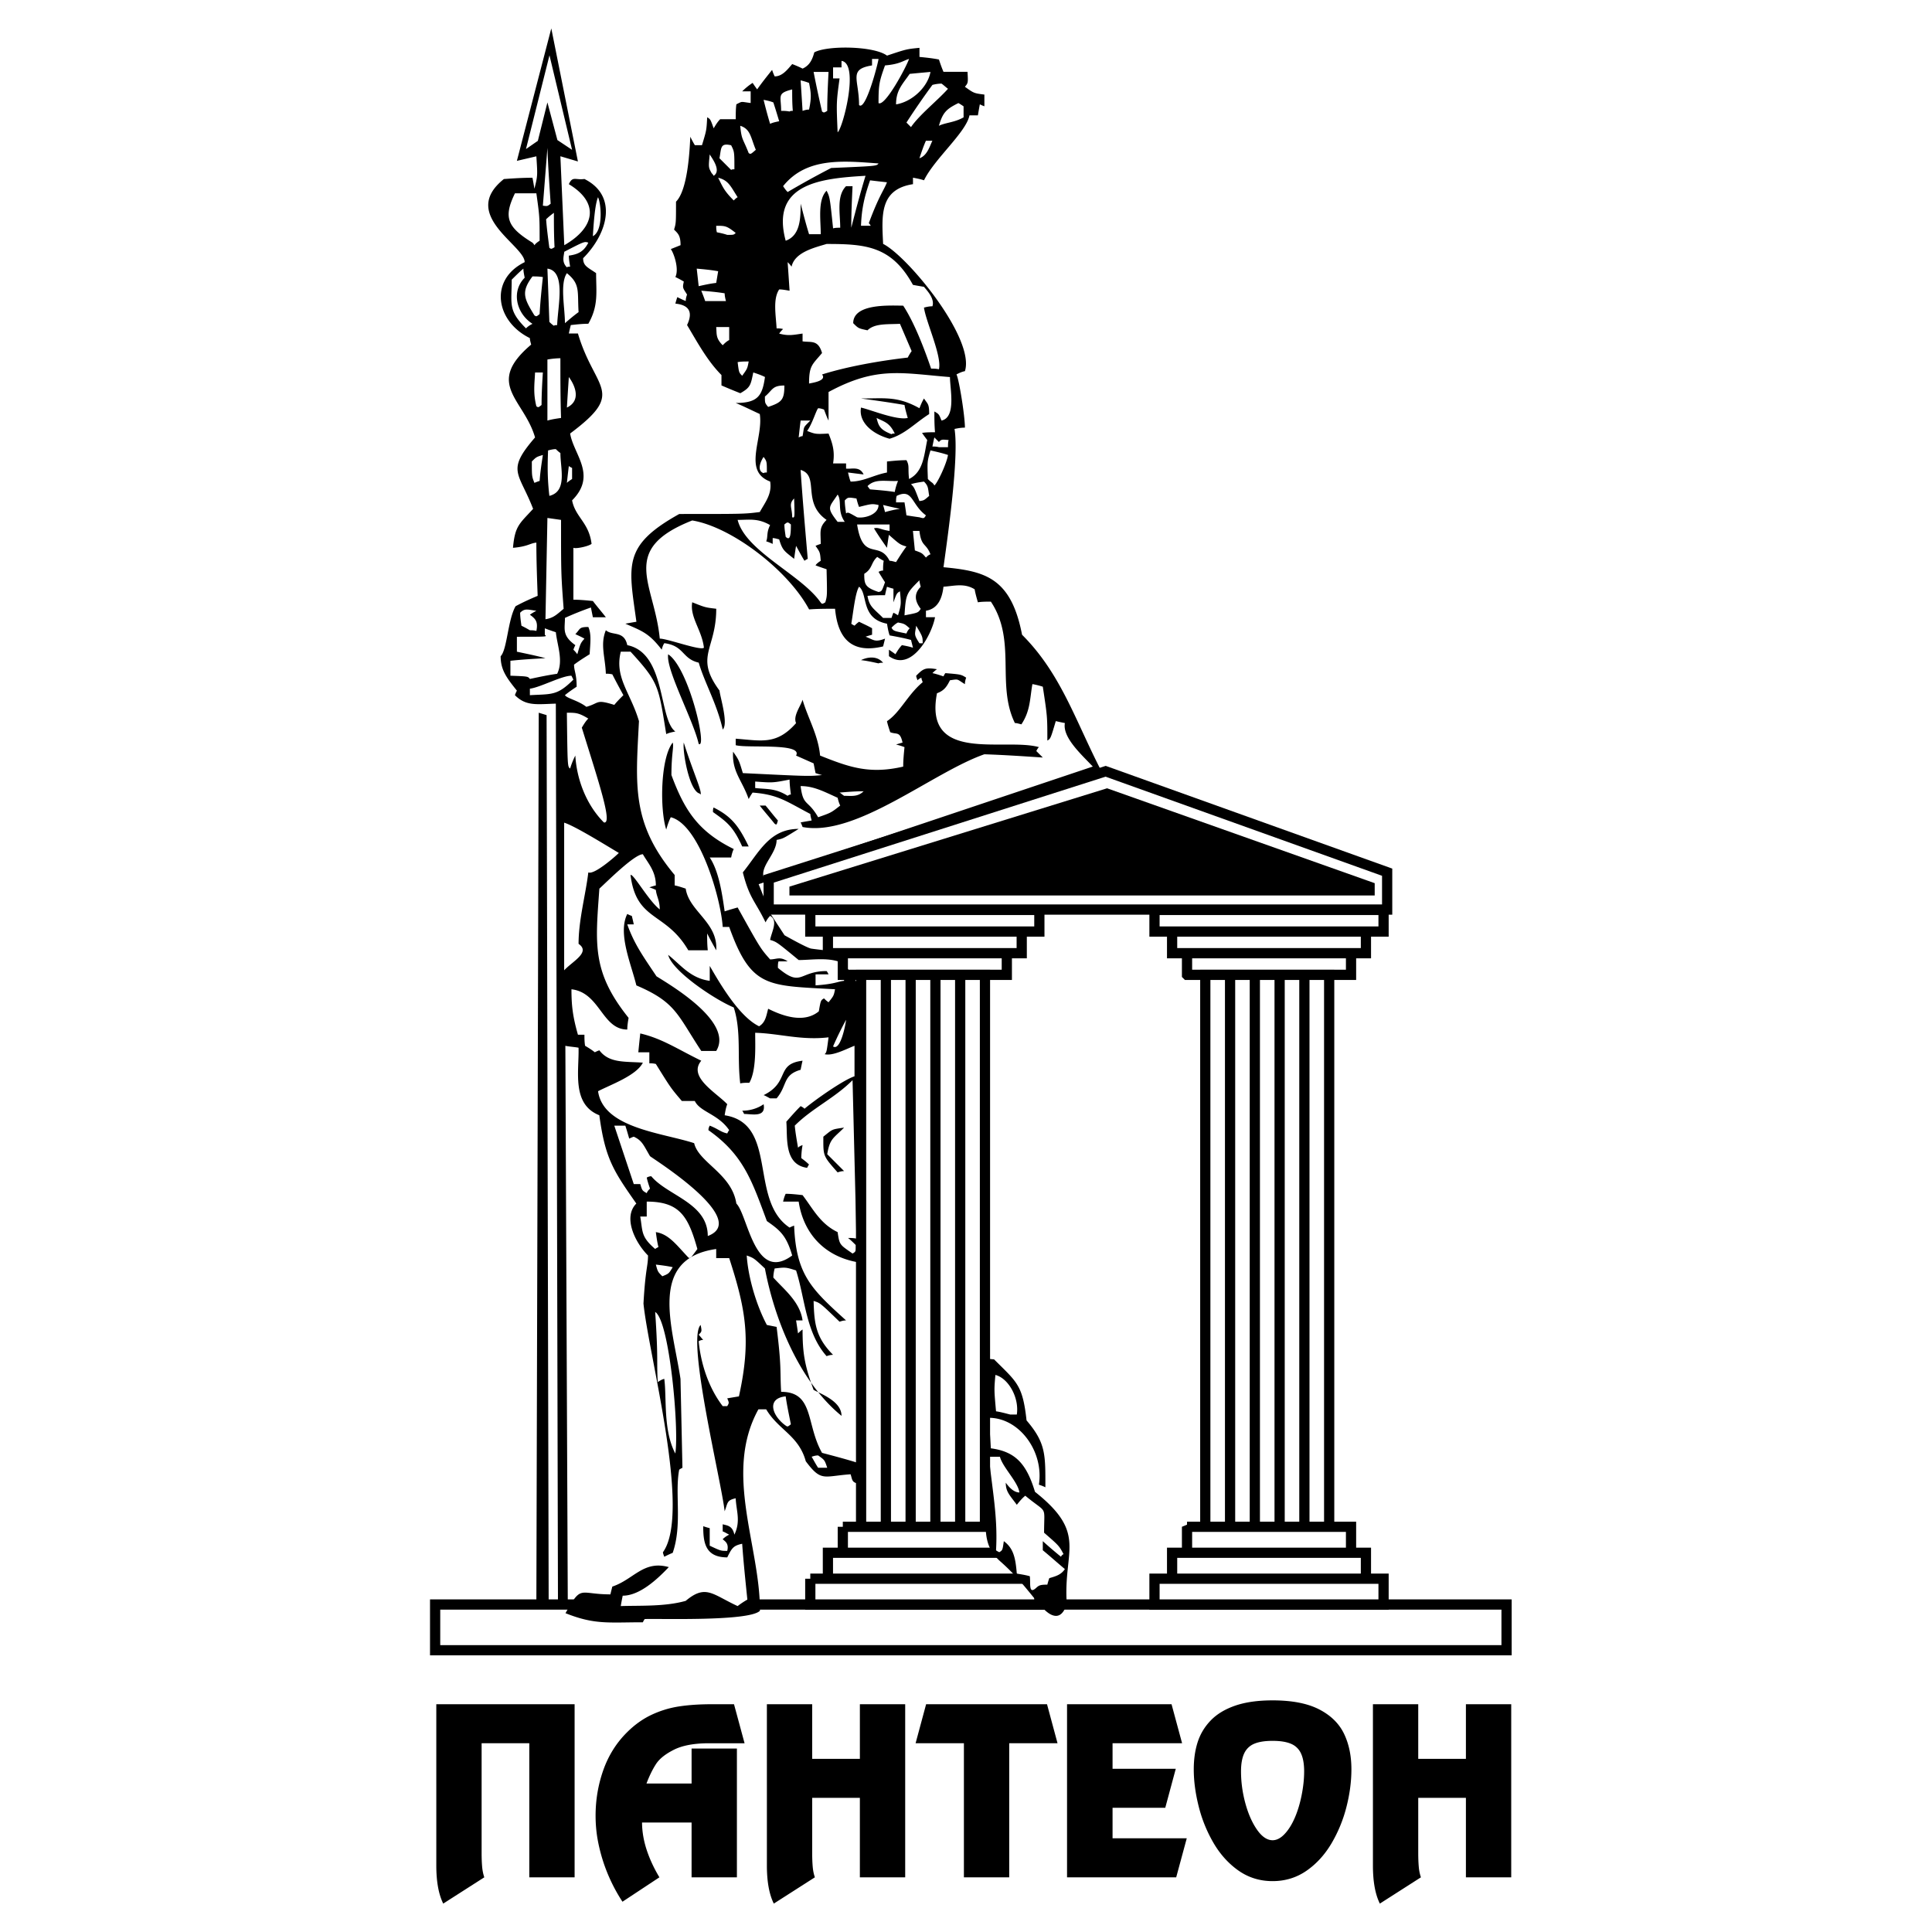 <svg xmlns="http://www.w3.org/2000/svg" width="2500" height="2500" viewBox="0 0 192.756 192.756"><g fill-rule="evenodd" clip-rule="evenodd"><path fill="#fff" d="M0 0h192.756v192.756H0V0z"/><path d="M43.413 160.082H150.31v4.561H43.413v-4.561zm33.278-69.337v-3.061l33.618-10.734 28.088 10.069v3.727H76.691v-.001zm4.152 66.763h22.854v2.591H80.843v-2.591zm0-64.566h22.854v-2.158H80.843v2.158zm1.758 64.566h19.336v-2.59H82.601v2.59zm0-64.566h19.336v2.159H82.601v-2.159zm1.487 59.385h16.363v2.591H84.088v-2.591zm0-55.067h16.363v-2.158H84.088v2.158zm1.823 55.069h2.472V97.252h-2.472v55.077zm4.943 0h-2.471V97.252h2.471v55.077zm0 0h2.472V97.252h-2.472v55.077zm4.944 0h-2.472V97.252h2.472v55.077zm0 0h2.472V97.252h-2.472v55.077zm19.386 5.179h22.854v2.591h-22.854v-2.591zm0-64.566h22.854v-2.158h-22.854v2.158zm1.757 64.566h19.338v-2.59h-19.338v2.59zm0-64.566h19.338v2.159h-19.338v-2.159zm1.489 59.385h16.363v2.591H118.43v-2.591zm0-55.067h16.363v-2.158H118.43v2.158zm1.822 55.069h2.473V97.252h-2.473v55.077zm4.943 0h-2.471V97.252h2.471v55.077zm0 0h2.473V97.252h-2.473v55.077zm4.944 0h-2.471V97.252h2.471v55.077zm0 0h2.473V97.252h-2.473v55.077z" fill="#fff" stroke="#000" stroke-width="1.02" stroke-miterlimit="2.613"/><path d="M78.762 89.341v-.883l31.693-9.81 26.699 9.467v1.226H78.762z"/><path fill="#fff" d="M99.912 155.683l-.928-1.314-.164-2.04v-1.462l3.061.383 2.514 5.636 1.367 3.448-1.696-.603-.929-.821-.819-1.148-2.406-2.079zM61.711 158.551l13.486-1.1-.467 3.08-8.377.247-4.834.221.192-2.448z"/><path d="M89.399 10.414c0-1.425.648-2.008 1.36-3.044.648-.064 1.36-.129 2.073-.194-.258 1.489-1.813 2.978-3.433 3.238zm-1.748-.13c0-1.813.064-2.138.647-3.757 1.49-.129 1.749-.453 2.397-.647-.259.776-2.397 4.793-3.044 4.404zm-1.943.194c0-2.591-1.101-3.562 1.295-3.951V5.88h.648c-.065.517-1.296 5.246-1.943 4.598zm-5.636.584a604.668 604.668 0 0 0-.194-3.045c.259.065.519.13.842.259.194.972.259 1.425 0 2.656-.26 0-.454.065-.648.13zm1.943.064a108.28 108.28 0 0 1-.842-3.951h1.49c-.065 1.296-.129 2.591-.129 3.887-.325.194-.325.194-.519.064zm-3.239 0c-.324-.064-.583-.064-.842-.064 0-1.49-.453-1.749 1.102-2.138 0 .712 0 1.425.064 2.138-.129 0-.259 0-.324.064zm-1.943 1.23a44.844 44.844 0 0 1-.648-2.396c.324.065.648.13.971.259.195.583.389 1.231.583 1.878-.323.066-.647.131-.906.259zm16.842.195c.389-1.36.777-1.684 1.943-2.267.129.064.324.194.518.324v1.101c-.907.519-1.813.519-2.461.842zm-2.786.13l-.453-.453a76.807 76.807 0 0 1 2.591-3.757 3.81 3.81 0 0 1 .907-.13c.194.13.389.324.647.519-1.036 1.165-2.849 2.59-3.692 3.821zm-7.319.518c-.129-2.98-.129-2.98.194-5.376h-.648V6.722h.842v-.648c1.814.259.13 6.737-.388 7.125zm-8.874 2.073c-.583-1.49-.713-1.296-.842-2.721 1.037.324 1.037 1.166 1.555 2.396-.519.454-.519.454-.713.325zm-19.084-1.298l-.997-3.755-.954 3.833-1.184.819 2.344-9.353 2.254 9.43-1.463-.974zm36.12 1.816c.194-.583.388-1.166.647-1.749h.647c-.258.518-.517 1.49-1.294 1.749zm-18.785 1.166l-1.166-1.166c.194-1.036.064-1.555 1.166-1.296.324.648.324.648.324 2.397-.13 0-.26 0-.324.065zm-1.944.324c-.324-.583-.324-.583-.194-1.878.129.259 1.231 1.619.389 2.138-.065-.131-.13-.195-.195-.26zm7.58 1.878c-.195-.194-.324-.389-.454-.583 2.332-2.915 6.024-2.526 9.522-2.267-.194.259-.194.259-4.729.454a92.23 92.23 0 0 0-4.339 2.396zM73.206 20c-.972-.971-1.101-1.36-1.554-2.267 1.036.259 1.231.842 1.943 1.943-.13.065-.26.195-.389.324zm-19.044.519l.454-5.765c.065 1.813.194 3.692.324 5.57-.325.259-.325.259-.778.195zm31.74 2.007c.064-1.813.389-3.044.907-4.534.518.065 1.101.13 1.684.194-.324.842-.777 1.296-1.813 4.081.064.065.129.129.194.259h-.972zm-13.344.908c-.389-.13-.713-.194-1.036-.259-.065-.259-.065-.453-.065-.648.907 0 1.037 0 1.944.713-.195.194-.195.194-.843.194zm-13.408.129c.064-1.037.194-3.174.518-3.886.324.712.518 3.368-.518 3.886zm19.238.454c-1.554-5.765 3.627-6.219 7.967-6.478-.518 1.684-.972 3.433-1.425 5.182 0-1.425.064-2.786.129-4.146h-.647c-.972.972-.583 2.721-.583 4.146-.259 0-.518 0-.712.064-.324-3.109-.324-3.109-.647-3.757-.907.907-.583 2.915-.583 4.34h-1.166c-.324-1.036-.583-2.073-.842-3.044-.002 1.361-.002 3.174-1.491 3.693zm-25.263.194c-2.526-1.555-2.915-2.526-1.749-4.923h2.138c.324 2.332.324 2.332.324 4.729-.194.129-.389.259-.518.453a.877.877 0 0 0-.195-.259zm1.685.518c-.129-.971-.259-1.943-.324-2.85.259-.259.518-.454.777-.647 0 1.101 0 2.267.065 3.433-.325.193-.325.193-.518.064zm1.749 1.943c-.518-.518-.324-1.037-.259-1.555 2.008-1.037 2.008-1.037 2.396-.907-.453.907-1.036 1.166-1.943 1.295 0 .324.065.712.129 1.101-.129.001-.259.001-.323.066zm13.149 1.879l-.195-1.749c.713.064 1.425.129 2.138.259l-.195 1.166c-.582.065-1.165.194-1.748.324zm.648 1.49c-.13-.389-.259-.712-.389-1.037.777.065 1.555.13 2.333.26 0 .259.064.518.129.777h-2.073zM53.32 31.466c-1.037-1.685-1.36-2.332-.195-3.887.324 0 .648 0 1.037.065-.129 1.23-.259 2.461-.324 3.692-.324.259-.324.259-.518.13zm3.044.777c0-1.555-.518-3.951.195-4.988 1.36 1.101 1.036 1.813 1.166 3.886-.454.325-.907.713-1.361 1.102zm-1.101.259a2.755 2.755 0 0 1-.453-.389c-.065-1.813-.129-3.562-.194-5.312 1.878.259 1.037 3.692.972 5.635-.13.001-.26.001-.325.066zm-2.785.259c-1.814-1.813-1.425-2.396-1.425-4.857.389-.389.777-.777 1.166-1.102 0 .259.065.583.13.907-1.36 1.36-.842 3.563.777 4.599-.26.129-.454.259-.648.453zm19.626 1.684c-.712-.712-.583-1.101-.648-1.814h1.296v1.296c-.259.13-.453.324-.648.518zm1.944 3.045c-.324-.324-.324-.324-.454-1.36.324-.064.713-.064 1.102-.064-.13.711-.13.711-.648 1.424zm6.672.777c0-1.814.324-1.878 1.295-3.044-.389-1.36-1.101-1.036-1.943-1.166v-.777c-.907.129-1.425.259-2.332 0 .129-.194.259-.324.388-.453-.259-.065-.453-.065-.647-.065-.065-1.295-.389-2.915.259-3.886.324 0 .647.065 1.036.129-.064-.971-.129-1.943-.194-2.85.129.129.259.259.389.453.323-1.425 2.202-1.879 3.498-2.267 3.886 0 6.478.194 8.615 4.081.324.064.712.129 1.101.194.259.324 1.101 1.166.842 1.943-.323 0-.583.065-.842.13.194 1.425 1.813 4.858 1.49 6.153-.259-.064-.518-.064-.777-.064-.712-2.073-1.684-4.6-2.785-6.283-1.231 0-4.988-.259-4.988 1.749.518.518.518.518 1.425.712.713-.712 2.008-.583 3.239-.648l1.166 2.721a5.75 5.75 0 0 0-.389.647c-2.85.324-6.089.907-8.55 1.684.518.648-1.037.842-1.296.907zm-24.161 2.397c.064-1.037.129-2.073.194-3.045.582.777 1.295 2.332-.194 3.045zm-3.045-.13c-.324-1.296-.194-2.138-.13-3.368h.777c-.064 1.036-.129 2.138-.129 3.239-.324.259-.324.259-.518.129zm23.125.065c-.324-.389-.324-.389-.324-1.036.777-.647.712-1.101 1.943-1.101 0 1.425-.259 1.684-1.619 2.137zm-22.024 1.36V35.87a8.054 8.054 0 0 1 1.295-.129c0 1.943 0 3.951.065 5.959-.453.065-.906.13-1.36.259zm34.331 1.36c-1.166-.453-1.295-.842-1.49-1.619.777.389 1.295.453 1.813 1.555-.128 0-.258 0-.323.064zm-9.262.325c.064-.583.129-1.166.194-1.685h.972c-.777.777-.583.519-.777 1.555-.13 0-.26.065-.389.13zm9.068.129c-1.684-.454-3.109-1.62-2.85-3.109.907.194 3.562 1.295 4.664 1.036-.129-.453-.259-.907-.324-1.295-1.49-.259-2.915-.454-4.34-.648 2.332 0 3.627-.259 5.83.972.129-.324.259-.648.453-.972.389.583.519.519.519 1.555-1.426.906-2.398 2.007-3.952 2.461zm4.923.842c-.259-.065-.453-.065-.648-.065.065-.324.13-.648.195-.907l.453.453c.259-.259.259-.259.972-.194-.065.194-.065.454-.065.713h-.907zm-17.489 2.591c-.777-.259-.194-1.36 0-1.619.324.453.324.453.324 1.554-.13 0-.26 0-.324.065zm8.68.842c-.13-.323-.194-.647-.259-.907l1.555.195c-.389-.842-1.167-.519-1.749-.583v-.518h-1.296c.195-1.23-.064-2.008-.453-2.979-1.295.064-1.295.064-2.138-.259.518-.712.907-2.073 1.101-2.267.194 0 .389.065.583.129.13.324.259.712.454 1.101v-2.85c4.793-2.591 7.255-1.879 12.113-1.49 0 1.166.648 4.017-.842 4.34-.259-.647-.259-.647-.712-.907 0 .648 0 1.36.064 2.073-.453 0-.907 0-1.295.065.129.194.324.454.518.712-.324 1.555-.389 3.174-1.813 3.887-.13-1.102.064-1.295-.259-1.878-.647 0-1.295.065-1.943.129v1.101c-1.362.258-2.334.906-3.629.906zm-28.307.13a113.5 113.5 0 0 1 .194-1.684c.065.065.194.129.324.194v1.102c-.195.128-.389.258-.518.388zm-3.239 0c-.259-.647-.259-.647-.259-2.138.454-.453.454-.453 1.101-.647-.129.842-.259 1.684-.324 2.591a4.273 4.273 0 0 0-.518.194zm39.707 0a2.848 2.848 0 0 1-.453-.389c-.065-1.749-.065-1.749.259-2.85.583.129 1.166.259 1.749.454-.129.842-1.036 2.785-1.36 3.044a.877.877 0 0 0-.195-.259zm-6.218.647c-.129-.129-.194-.259-.259-.324.777-.777 1.749-.454 3.045-.518a5.46 5.46 0 0 0-.324 1.102c-.843-.13-1.685-.195-2.462-.26zm-31.999.648c-.194-1.684-.194-2.915-.129-4.534.259-.065.518-.13.777-.13.129.13.259.259.453.389 0 1.554.712 3.822-1.101 4.275zm36.922.518c-.519-1.36-.519-1.36-.843-1.684.389-.129.843-.194 1.296-.259.453.454.389.648.519 1.425-.519.454-.519.454-.972.518zm-3.434 1.101a10.018 10.018 0 0 0-.194-.712c.519.13 1.102.259 1.685.389-.519.064-1.037.194-1.491.323zm3.434.518a53.871 53.871 0 0 1-1.296-.194c-.064-.454-.13-.907-.194-1.295H89.4c0-.259 0-.454.065-.648 1.62-.777 1.425.842 2.915 1.943-.195.324-.195.324-.648.194zm-6.219 0c-.907-.518-.907-.518-1.101-.388-.065-.454-.129-.907-.129-1.295.324-.324.324-.324 1.166-.194.065.259.129.518.259.842 1.295-.324 1.295-.324 1.943-.194 0 .971-1.425 1.359-2.138 1.229zm-6.477 0c0-.971-.389-1.295.194-1.878.064 1.944.064 1.944-.194 1.878zm4.534.454c-1.166-1.49-.842-1.425 0-2.721.454.647-.064 1.619.713 2.721h-.713zm-5.182 1.49c-.064-.453-.129-.842-.129-1.23.324-.259.324-.259.647 0 0 1.036-.065 1.684-.518 1.23zm13.991 2.073c-.389-.454-.389-.454-1.102-.712l-.194-1.944h.648c.194 1.62.647 1.166 1.101 2.332-.194.065-.323.195-.453.324zm-3.627.324c-1.037-2.073-2.656.129-3.239-3.627h3.239v.647c-.907-.129-1.101-.389-1.555-.259.389.648.842 1.296 1.295 1.943.065-.454.13-.907.194-1.295 1.102.971 1.102.971 1.749 1.166-.389.518-.712 1.036-1.037 1.554-.257-.064-.452-.129-.646-.129zm-1.101 3.109c-1.36-.453-1.425-.777-1.425-1.813.842-.518.648-1.101 1.295-1.684.194.129.389.259.648.389-.065.324-.065.648-.065.972-.194 0-.324.065-.453.129.194.324.389.648.647 1.037-.323.905-.323.905-.647.97zm-5.83.971c-1.943-2.72-7.449-5.052-8.227-8.161 1.166 0 2.008-.194 3.239.518-.389.777-.194 1.166-.389 1.62.194.064.389.129.647.259v-.583c.194 0 .389.065.648.129.324 1.102.518 1.167 1.49 1.943.064-.454.129-.907.194-1.295.259.454.519.972.842 1.49.065-.064.194-.129.324-.194-.259-2.979-.519-5.959-.713-8.875 1.943.583.065 3.239 2.591 4.988-.777.777-.583 1.166-.583 2.396a4.273 4.273 0 0 0-.518.194c.453.647.453.647.518 1.49-.194.129-.389.259-.518.454.324.129.712.259 1.101.389.065 2.656.065 2.656-.129 3.304-.323.194-.323.194-.517-.066zm8.421 1.361c.13-2.138.194-2.202 1.49-3.498 0 .194.064.389.129.648-.648.647-.648 1.36 0 2.202-.259.389-.259.389-1.619.648zm-2.138.259c-.971-.972-1.36-1.101-1.555-2.202.583-.065 1.166-.065 1.749-.065.065-.324.13-.583.194-.842.194.064.389.129.648.194v1.36c.324-.907.324-.907.648-1.102.129 1.295.129 1.295-.194 2.396a3.837 3.837 0 0 0-.454-.259c-.065.129-.129.324-.194.518-.323.002-.583.002-.842.002zm-33.683.129l.194-10.104 1.36.194c0 5.376 0 5.376.259 8.874-.647.518-.971.907-1.813 1.036zm-1.555 1.102a11.473 11.473 0 0 0-.842-.453c-.064-.454-.129-.907-.129-1.296.454-.454.713-.324 1.62-.194a5.68 5.68 0 0 0-.648.389c.518.389.842.647.648 1.62-.26-.066-.454-.066-.649-.066zm37.57.324c-1.295-.259-1.295-.259-1.49-.583.194-.194.389-.389.648-.518.647.129.647.129 1.166.583-.13.129-.26.323-.324.518zm1.296.971c-.583-.907-.454-.842-.324-1.749.648 1.101.648 1.101.648 1.749h-.324zm-4.081 2.008c-.583-.129-1.166-.259-1.749-.324.518-.259 1.555-.519 2.202.259-.194.001-.324.001-.453.065zM52.866 67.74c-.194-.259-.194-.259-1.943-.324v-1.49c1.167-.129 2.332-.194 3.498-.259-.972-.259-1.943-.453-2.85-.647v-1.49c3.044 0 3.044 0 2.785-.194v-.647c.324.129.713.259 1.102.389.129 1.295.777 2.85.129 4.146-.907.128-1.814.321-2.721.516zm0 1.619v-.648c1.037-.129 3.174-1.295 4.146-1.295l.194.389c-1.619 1.619-2.137 1.425-4.34 1.554zm16.842 4.859c-.518-2.333-3.304-7.449-3.044-8.939 2.072 1.36 3.951 9.522 3.044 8.939zm0 4.923c-.972-.454-1.62-4.146-1.49-5.053.972 3.044 1.813 4.793 1.684 5.182-.065-.065-.129-.129-.194-.129zm14.509.258c-.194-.129-.323-.259-.453-.324.777-.065 1.555-.13 2.397-.13-.583.584-1.231.454-1.944.454zm-5.634 0c-1.231-.777-2.073-.647-3.239-.777v-.648c1.749.13 1.749.13 3.433-.194 0 .453.065.972.129 1.49a.488.488 0 0 0-.323.129zm3.043 2.138c-1.036-1.813-1.49-1.036-1.749-3.109 1.296 0 2.268.518 3.692 1.166.065.259.13.518.259.777-.906.712-.906.712-2.202 1.166zm-4.339.648c-.518-.647-1.036-1.23-1.49-1.813h.583c.389.453.777.972 1.231 1.49-.13.452-.13.452-.324.323zm-17.037-.13c-1.813-1.813-2.72-4.405-2.85-6.672a7.724 7.724 0 0 0-.519 1.295c-.259-.194-.259-.194-.324-5.57.907 0 1.166 0 2.137.583-.259.259-.453.583-.647.907 1.685 5.441 3.111 9.652 2.203 9.457zm19.822.454a3.097 3.097 0 0 0-.194-.454c.324-.065.713-.129 1.101-.194-.064-.259-.129-.454-.129-.648-2.461-1.295-3.238-1.943-5.765-2.137-.13.194-.259.388-.389.648-.648-1.879-1.685-2.721-1.555-4.729.583.842.583.842.972 2.138 6.607.324 6.607.324 7.902.194a8.11 8.11 0 0 1-.647-.194l-.194-.972-1.749-.777c.712-1.295-4.858-.712-6.024-1.036V73.7c2.591.194 4.081.648 6.024-1.555-.324-.712.453-1.684.647-2.332.519 1.814 1.555 3.498 1.749 5.571 2.915 1.166 4.923 1.878 8.292 1.101 0-.647.065-1.295.129-1.943a6.129 6.129 0 0 0-.842-.259c.195-.064.389-.129.648-.194-.259-1.166-.583-.777-1.23-1.037-.13-.389-.259-.777-.324-1.101 1.296-.842 2.073-2.656 3.563-3.887-.065-.194-.13-.324-.13-.453a1.344 1.344 0 0 0-.389.259c-.064-.195-.129-.324-.129-.454.712-.713.907-.842 2.073-.647-.194.129-.324.259-.454.389.324.064.713.194 1.102.323.065-.129.129-.259.194-.323 1.555.129 1.555.129 2.073.453a1.912 1.912 0 0 0-.129.648c-.842-.519-.583-.519-1.49-.389-.324.648-.583 1.036-1.295 1.295-1.36 7.061 6.736 4.405 10.17 5.376-.129.13-.195.26-.26.389l.648.648c-1.943-.129-3.887-.259-5.83-.324-5.184 1.813-12.828 8.291-18.139 7.255zm-6.024 1.943c-.907-2.008-1.555-2.462-2.915-3.434 0-.194 0-.324.065-.453 1.813.907 2.526 1.878 3.498 3.887h-.648zM56.287 96.807v-14.73c1.037.324 3.834 2.051 5.454 3.022-.389.389-2.462 2.202-3.045 1.943-.259 2.202-.972 4.729-.972 7.125 1.231.844-.595 1.733-1.437 2.64zm26.829 7.595c.389-.906.842-1.813 1.296-2.655 0 .194-.518 3.174-1.296 2.655zm-13.149.454c-2.396-3.628-2.526-4.858-6.477-6.542-.519-2.139-1.879-5.183-.907-7.126.13.065.259.13.453.194.065.259.13.519.195.842h-.648c.712 2.009 1.62 3.239 2.915 5.183 1.555.972 7.708 4.599 5.959 7.449h-1.49zm6.866 4.729c-.259-.13-.454-.259-.648-.324 2.656-1.296 1.166-3.109 3.886-3.433-.064.259-.129.583-.194.906-1.813.519-1.295 1.555-2.396 2.851h-.648zm-2.591 1.555c-.065-.13-.129-.26-.194-.324.712 0 1.49-.194 2.138-.647.259 1.359-1.166.971-1.944.971zm9.328 5.829c-1.49-1.684-1.425-1.619-1.425-3.562.971-.777.777-.712 2.072-.906-1.101 1.101-1.425 1.101-1.684 2.655l1.684 1.685c-.259-.001-.453.063-.647.128zm-12.955 6.348c0-3.304-4.016-4.017-5.635-5.96-.195 0-.324.065-.454.13.064.324.194.713.324 1.102-.129.13-.259.259-.324.453-.453-.259-.453-.259-.647-.907h-.648l-1.943-5.829h1.101c.13.389.259.842.389 1.295.129-.064.259-.129.454-.194.842.389.972.843 1.619 1.943.193.194 10.104 6.347 5.764 7.967zm-1.944 2.138c-1.166-1.231-1.943-2.332-3.238-2.526.064.453.129.972.259 1.489-.13.065-.259.13-.324.195-1.425-1.231-1.231-1.685-1.49-3.239h.647v-1.49c3.304 0 4.146 1.49 5.053 4.729-.712.971-.712.971-.907.842zm-2.59 1.878c-.454-.453-.454-.453-.647-1.165.518.064 1.101.129 1.684.259-.39.647-.39.647-1.037.906zm34.72 13.798c-.52-.13-.973-.26-1.426-.324-.193-2.138-.193-2.138-.064-3.627 1.295.323 2.396 2.267 2.137 3.951h-.647zm-22.413 1.1c-1.36-.972-1.943-2.72 0-2.915.129.907.324 1.814.518 2.786-.323.259-.323.259-.518.129zm-11.012 2.786c-1.231-2.332-.842-5.57-1.101-7.448-.259.064-.454.193-.648.323-.129-2.008.065-2.267-.259-6.995 1.425.841 2.397 11.659 2.008 14.12zm14.25 1.424c-.259-.388-.453-.776-.648-1.101.195-.064.389-.13.648-.13.648.454.648.454.907 1.23l-.907.001zm21.118 10.819c-.453-.13-.908-.194-1.297-.26-.129-1.554-.324-2.525-1.295-3.238-.129.907-.129.907-.453 1.102-.129-.065-.26-.13-.324-.194.195-3.304-.389-6.089-.713-9.328h1.102c.26 1.036 1.814 2.526 1.943 3.562-.648 0-1.166-.712-1.361-.972 0 .907.391 1.231 1.102 2.202.26-.323.52-.647.844-.906 2.266 1.878 1.877.842 1.877 3.692 1.49 1.295 1.49 1.295 1.943 2.137a.507.507 0 0 0-.258.26 44.297 44.297 0 0 1-1.814-1.555v.907c.713.583 1.426 1.23 2.203 1.878-.389.583-.908.713-1.555.907a7.437 7.437 0 0 0-.195.647c-.729 0-.838.073-1.121.328-.774.702-.532-.493-.628-1.169zm-4.379-21.709l-.014 17.069c.078 1.484.553 2.368 1.477 3.185 2.971 2.621 4.072 5.153 5.367 5.395.504.095.93-.229 1.24-1.154-.389-5.376 2.137-6.996-3.174-11.206-.842-2.785-1.943-4.017-4.404-4.34a758.552 758.552 0 0 0-.195-3.045c3.045 0 5.506 3.368 4.988 6.672.193.065.389.13.648.26 0-3.239.064-4.405-1.879-6.672-.389-3.563-.973-3.822-3.238-6.089l-.816-.075zm-12.758 12.466l.101-2.028c-1.231-.389-2.461-.712-3.692-1.036-1.619-2.85-.777-6.089-4.081-6.089-.129-2.138.065-2.332-.453-6.478l-.972-.194c-1.101-2.072-1.878-4.858-2.008-6.931.712.259.712.259 1.813 1.295.972 5.117 3.433 11.271 7.644 14.704 0-1.425-1.943-2.138-2.785-2.591-.907-2.462-1.102-3.692-1.102-6.024-.194.13-.324.26-.453.389-.065-.453-.129-.906-.194-1.295h.647c-.259-1.879-1.878-3.109-2.915-4.275 0-.324.065-.647.13-.907 1.101-.129 1.101-.129 2.138.194.907 2.851.972 6.219 3.044 8.551.194-.064.388-.13.647-.13-1.749-1.749-1.878-3.174-1.943-5.376.647.194.647.194 2.591 2.072.194-.064.389-.129.648-.129-3.434-3.109-4.988-4.534-5.182-9.457a3.097 3.097 0 0 0-.454.194c-4.081-2.721-1.101-10.364-6.477-11.206.064-.39.129-.778.259-1.102-1.102-1.166-3.952-2.721-2.591-4.34-2.396-1.166-3.886-2.203-6.088-2.721-.065.583-.13 1.23-.195 1.879h1.101v1.101c.195 0 .389 0 .648.064 1.489 2.397 1.489 2.397 2.591 3.692h1.295c.518 1.102 2.332 1.296 3.433 2.915-.065.064-.13.194-.194.324-.647-.13-.907-.454-1.749-.777-.065.13-.129.259-.129.453 3.498 2.462 4.34 5.053 5.83 9.068 1.296.907 1.943 1.426 2.526 3.434-3.757 2.785-4.405-4.017-5.571-5.183-.454-2.979-3.757-4.08-4.21-6.023-3.174-1.037-9.068-1.49-9.587-5.183 1.231-.647 3.822-1.554 4.47-2.85-1.813-.13-3.368.064-4.34-1.231-.194.065-.324.13-.454.195-.324-.26-.648-.454-.972-.648-.064-.389-.064-.777-.064-1.102h-.648c-.519-1.812-.647-2.914-.647-4.534 2.85.324 3.044 4.017 5.57 4.017 0-.389.065-.777.13-1.166-3.692-4.6-3.304-7.385-2.915-12.891.777-.712 3.498-3.433 4.34-3.433.518.906 1.296 1.684 1.296 3.109-.26.064-.454.129-.648.194.195.065.389.129.648.259.064.647.388 1.037.388 1.943-1.101-.842-2.656-3.628-2.915-3.434.583 4.664 3.498 3.628 5.765 7.514h1.943c-.064-.583-.064-1.166-.064-1.684.259.519.583 1.102.906 1.684.195-2.785-2.72-3.886-3.044-6.154-.389-.129-.778-.259-1.102-.323v-1.037c-4.34-5.182-3.887-9.003-3.562-15.352-.842-2.85-2.461-4.34-1.813-6.931h.971c2.85 3.109 2.786 3.433 3.563 8.226.259-.129.583-.194.907-.259-1.684-1.231-.907-7.838-4.793-8.615-.324-1.49-1.49-.907-2.138-1.49-.583 1.425-.064 2.656 0 4.34.194 0 .389 0 .648.065.324.647.712 1.36 1.101 2.073-.324.324-.648.647-.907.972-1.878-.583-1.425-.194-2.786.194-.842-.647-1.943-.842-2.138-1.166.389-.324.777-.583 1.167-.842 0-1.296-.259-1.555-.259-2.203.519-.388 1.037-.712 1.555-1.036.065-1.101.194-2.008-.13-2.721-.972 0-.777.194-1.295.713.259.129.583.259.907.453-.389.454-.389.454-.713 1.555a2.755 2.755 0 0 0-.389-.453 3.09 3.09 0 0 1 .195-.454c-1.36-.972-1.037-1.62-1.037-2.721a31.218 31.218 0 0 1 2.591-1.037l.195.972h1.295c-.453-.583-.906-1.102-1.295-1.62-.648-.064-1.296-.129-1.944-.129v-5.182c.195.13 1.49-.129 1.814-.389-.259-2.138-1.619-2.656-1.943-4.34 2.526-2.526.129-4.599-.194-6.672 5.636-4.21 2.461-4.275.777-9.976h-.907c.065-.324.129-.583.194-.842.583-.064 1.166-.129 1.749-.129 1.037-1.813.777-3.174.777-5.052-.842-.583-1.295-.712-1.295-1.49 2.461-2.462 3.498-6.219.129-7.903-.907.129-1.167-.324-1.555.518 3.109 1.878 2.591 4.34-.454 6.089l-.389-8.874 1.749.518-2.656-13.274-3.433 13.214 1.943-.453c.129 1.943.129 1.943-.194 3.239-.065-.389-.13-.777-.195-1.101-.971 0-1.943.064-2.85.129-4.469 3.562 2.073 6.607 2.073 8.292-3.562 1.749-2.915 5.895.518 7.579 0 .194.065.388.129.647-4.664 3.952-.712 5.441.389 9.263-2.915 3.368-1.619 3.433-.194 7.125-1.36 1.49-1.813 1.684-2.008 3.887 1.49-.129 1.684-.454 2.332-.519 0 1.75.064 3.498.129 5.312-.777.324-1.49.648-2.203 1.036-.777 1.361-.842 4.34-1.489 4.988 0 1.36.583 2.138 1.619 3.433-.065.129-.13.259-.194.454 1.101 1.101 2.138.907 4.081.842l.212 89.431-.928.007-.206-88.291-.784-.24-.238 89.257 3.138.021-.244-56.048c.195.064 1.058.13 1.316.194.065 2.332-.712 5.636 2.073 6.737.583 4.34 1.425 5.57 3.692 8.809-1.36 1.36-.13 3.887 1.166 5.183 0 1.101-.259 1.295-.453 4.793.518 5.183 4.793 20.858 1.943 24.81 0 .129.065.259.13.453.259-.13.518-.26.842-.389.972-2.785.194-5.959.648-8.291.065-.064.194-.13.324-.195-.064-2.979-.129-5.959-.194-8.873-.777-5.183-3.304-11.984 3.562-12.955v.906h1.296c1.684 5.183 2.202 8.227.972 13.797-.389.064-.777.13-1.166.195.194.453.194.453 0 .777h-.454c-1.49-1.944-2.202-4.405-2.396-6.479.129-.064.259-.129.454-.129-.195-.194-.324-.389-.454-.519.324-.324.324-.324.194-.972-1.425 1.425 2.073 15.611 2.397 18.591.323-.843.194-1.102 1.101-1.296.064 1.296.518 2.268-.13 3.628-.194-.907-.712-.907-1.166-1.037v.713c.195.064.389.194.648.324a2.333 2.333 0 0 0-.648.453c.195.194.648.389.454 1.166-.647 0-.647 0-1.749-.519v-1.749c-.259-.064-.453-.129-.647-.194 0 1.619.194 3.109 2.396 3.109.453-.906.583-1.166 1.49-1.359.129 1.813.324 3.691.518 5.57a8.625 8.625 0 0 0-.972.647c-2.526-1.166-3.174-2.202-5.182-.519-2.073.583-4.47.454-6.478.519.064-.389.129-.713.194-1.036 1.684 0 3.433-1.619 4.599-2.851-2.526-.712-3.498 1.231-5.635 1.943l-.194.777c-3.16 0-2.842-1.021-4.477 1.876 2.915 1.166 4.283.909 7.716.909.065-.129.129-.259.194-.323 1.295-.064 10.429.259 11.49-.827.026-6.464-3.652-13.748-.154-20.096h.777c1.23 2.072 3.239 2.591 3.951 5.182 1.555 2.073 1.749 1.49 4.47 1.296.178.533.106.801.743.929zm.122-22.057c-3.584-.57-5.592-3.031-6.045-6.076h-1.555c.065-.259.13-.518.259-.777.518 0 1.102.065 1.684.13 1.037 1.36 1.749 2.85 3.498 3.692.194 1.295.194 1.23 1.49 2.138.324-.194.324-.194.324-.843-.259-.259-.518-.518-.777-.712.259 0 .518 0 .842.064l-.389-15.805c-1.813 1.813-4.016 2.785-5.765 4.534.065.712.195 1.425.324 2.202.129-.13.259-.194.453-.259a8.054 8.054 0 0 0-.129 1.295c.259.194.518.389.777.648-.065.064-.129.194-.194.323-2.332-.323-1.943-3.044-2.073-4.599.453-.519.907-1.037 1.425-1.555.13.064.259.129.389.259.907-.777 3.822-2.85 4.988-3.238v-3.045c-.842.324-2.138 1.037-2.98.842.194-.193.194-.193.389-1.684-2.72.324-4.923-.389-7.32-.454 0 1.296.13 3.758-.583 4.988-.324 0-.647 0-.907.064-.324-2.591.129-5.182-.648-7.579-1.878-.776-6.153-3.627-6.542-5.246 1.23.972 2.202 2.332 4.146 2.591v-1.489c.972 1.684 2.915 5.053 4.923 6.023.648-.389.713-1.036.907-1.749 1.425.713 3.562 1.49 5.052.259.194-1.101.194-1.101.518-1.295.13.13.259.259.454.389.518-.647.518-.647.648-1.296-6.737-.388-8.356-.064-10.559-6.218h-.648c-.194-2.915-2.332-10.234-5.182-10.947-.194.389-.323.777-.453 1.23-.648-2.008-.583-7.125.647-8.68.13.453-.129 1.101-.129 3.239 1.295 3.498 2.656 5.635 6.218 7.384-.129.259-.194.519-.259.842h-2.138c.907 1.36 1.231 3.562 1.49 5.376.388-.13.842-.259 1.295-.389 2.268 4.081 2.268 4.081 3.239 5.182.647 0 .972-.324 1.749.194h-.907c-.064.194-.064.389-.064.647 2.396 2.009 2.073.324 4.858.324.065.064.129.194.194.324h-1.295v1.102c1.943-.13 2.202-.389 2.85-.454-.064-.583-.129-1.166-.129-1.749-1.295-.647-3.109-.324-4.404-.324-2.203-1.813-2.203-1.813-2.85-2.008.129-.777.842-1.943 0-2.397a2.342 2.342 0 0 0-.454.648c-1.037-2.138-1.62-2.397-2.267-4.988 1.619-2.008 2.656-4.34 5.571-4.34-1.555.972-1.555.972-2.203 1.101 0 1.36-1.619 2.591-1.295 3.692l32.842-11.012c-1.166-1.23-3.045-2.915-2.785-4.34a19.977 19.977 0 0 1-.908-.194c-.518 1.749-.518 1.749-.842 1.943 0-2.396 0-2.396-.453-5.376a7.872 7.872 0 0 0-1.037-.259c-.258 1.425-.193 2.656-1.1 4.016-.26-.065-.455-.13-.648-.13-1.879-3.822.193-8.227-2.396-12.113-.453 0-.908 0-1.297.065-.129-.454-.258-.907-.322-1.296-1.037-.648-2.074-.324-3.11-.259-.13 1.101-.519 2.202-1.749 2.396v.648h.907c-.324 1.749-2.332 5.505-4.599 3.886v-.647c.194.129.389.259.648.453.194-.324.389-.647.648-.907.323.065.712.129 1.101.259-.065-.259-.129-.519-.195-.777-.712-.194-1.425-.324-2.137-.454-.129-.389-.194-.777-.259-1.166-2.656-.518-1.878-2.98-2.785-3.692-.389.583-.583 2.591-.777 3.692.064.065.194.129.324.195.129-.13.259-.26.453-.389.389.194.842.389 1.295.648v.647c-.259.065-.454.13-.648.194.842.324.907.583 1.943.194l-.194.777c-3.238.777-4.534-.907-4.793-3.757-.907 0-1.749 0-2.591.065-2.073-3.887-7.708-8.227-11.66-8.875-7.384 2.915-3.757 6.283-3.239 11.789.778 0 4.081 1.231 4.405.907-.194-1.749-1.425-3.044-1.166-4.534 1.296.518 1.296.518 2.396.647 0 4.081-2.202 4.729.324 8.162.064.648.907 3.304.324 3.887-.583-2.591-1.813-4.664-2.396-6.672-1.684-.389-1.425-1.684-3.433-1.943-.13.194-.194.389-.259.648-1.295-1.685-2.008-1.878-3.627-2.591.324-.065.713-.129 1.102-.194-.777-5.635-1.426-7.579 4.275-10.752 6.478 0 6.478 0 8.032-.195.583-1.036 1.231-1.813 1.037-3.044-2.786-1.036-.648-4.34-1.037-6.736-.842-.389-1.619-.777-2.396-1.102 2.202 0 2.655-.712 2.915-2.591-.389-.194-.777-.324-1.166-.453-.259 1.23-.259 1.49-1.295 2.072a55.385 55.385 0 0 1-1.878-.777v-1.037c-1.425-1.425-2.462-3.368-3.433-4.988.648-1.36.129-2.008-1.166-2.137.065-.259.129-.454.194-.648.259.129.518.259.842.389 0-.259.064-.454.129-.648-.454-.712-.454-.647-.324-1.295a11.473 11.473 0 0 0-.842-.453c.389-.778-.129-2.332-.454-2.786l.972-.389c0-.972-.259-1.166-.647-1.555.194-.647.194-.647.194-2.785 1.166-1.166 1.36-5.053 1.425-6.478.13.259.259.519.454.842h.712c.453-1.489.453-1.489.519-2.785.323.194.323.194.647 1.102.194-.324.389-.648.647-.907h1.555c0-.518 0-1.036.064-1.49.648-.324.389-.259 1.425-.129V9.111h-.842a6.522 6.522 0 0 1 1.037-.842c.129.195.259.389.453.648.454-.648.972-1.296 1.49-1.943.065.194.129.389.259.647.777 0 1.296-.712 1.749-1.23.324.129.648.259 1.036.454.713-.324.972-.907 1.166-1.62 1.296-.712 5.959-.647 7.255.324 1.943-.648 1.943-.648 3.239-.777v.907c.647.065 1.295.129 1.943.259.129.389.259.777.454 1.23h2.396c.064 1.101.064 1.101-.259 1.49.906.648.906.648 1.943.778v1.166c-.193-.065-.324-.13-.453-.194-.064.324-.129.712-.195 1.101h-.841c-.324 1.685-3.498 4.34-4.534 6.478-.389-.129-.777-.194-1.101-.259v.647c-3.369.518-3.109 3.174-2.98 5.959 2.461 1.231 9.199 9.457 8.162 12.696-.324.064-.583.194-.842.324.259.519.842 4.146.842 5.312-.389 0-.713.064-1.037.129.454 2.786-.647 10.494-1.101 13.797 4.145.389 6.737 1.036 7.838 6.736 3.887 3.887 5.311 8.55 7.891 13.559L75.691 88.215l1.181 2.954 1.401 2.142s2.213 1.256 2.656 1.33c.443.074 2.508.296 2.508.296l2.361 3.543-.069 27.48zM57.329 187.3h-4.521v-13.376h-4.757v10.92c0 .55.018 1.019.053 1.402.032.388.106.736.215 1.054l-4.098 2.622c-.461-.931-.691-2.199-.691-3.81V170.03h13.799v17.27zM73.52 187.3h-4.521v-5.469h-4.943c.007.909.162 1.825.469 2.752.307.923.729 1.829 1.265 2.717l-3.686 2.435a16.516 16.516 0 0 1-1.096-1.944 16.66 16.66 0 0 1-1.406-4.408c-.12-.726-.18-1.47-.18-2.234 0-1.575.257-3.09.769-4.542.514-1.451 1.293-2.699 2.339-3.745.754-.758 1.572-1.347 2.449-1.763a9.98 9.98 0 0 1 2.745-.845c.955-.148 2.051-.223 3.288-.223h2.22l1.054 3.894h-3.552c-1.473 0-2.636.216-3.489.642-.853.427-1.451.902-1.797 1.435-.342.528-.659 1.173-.948 1.938H69v-3.488h4.521V187.3h-.001zM90.31 187.3h-4.521v-7.928h-4.757v5.472c0 .55.018 1.019.053 1.402.032.388.105.736.215 1.054l-4.098 2.622c-.461-.931-.69-2.199-.69-3.81V170.03h4.521v5.448h4.757v-5.448h4.521v17.27h-.001zM105.51 173.924h-4.821V187.3h-4.52v-13.376h-4.82l1.05-3.894h12.062l1.049 3.894zM117.938 173.924H111v2.548h6.307l-1.049 3.893H111v3.041h7.404l-1.054 3.894h-10.891v-17.27h10.426l1.053 3.894zM119.102 176.521c0-.997.131-1.903.391-2.713.264-.814.697-1.533 1.307-2.164s1.424-1.121 2.441-1.473c1.02-.35 2.26-.525 3.725-.525 1.936 0 3.486.3 4.652.902s1.99 1.416 2.48 2.438c.49 1.022.732 2.199.732 3.535 0 1.205-.162 2.452-.49 3.741a13.887 13.887 0 0 1-1.49 3.641c-.67 1.134-1.5 2.047-2.498 2.741-.996.69-2.127 1.036-3.387 1.036-1.258 0-2.385-.346-3.379-1.036-.992-.694-1.824-1.607-2.494-2.741a13.902 13.902 0 0 1-1.494-3.661c-.33-1.304-.496-2.544-.496-3.721zm11.013.208c0-.757-.109-1.359-.324-1.807a1.88 1.88 0 0 0-1.008-.952c-.453-.19-1.061-.285-1.818-.285-.756 0-1.363.095-1.818.285a1.887 1.887 0 0 0-1.006.952c-.215.447-.324 1.05-.324 1.807 0 1.058.145 2.122.432 3.183.289 1.063.682 1.944 1.168 2.643.488.697 1.008 1.046 1.549 1.046.406 0 .805-.204 1.188-.609.389-.405.727-.944 1.02-1.613.293-.67.521-1.428.689-2.266.168-.841.252-1.634.252-2.384zM150.775 187.3h-4.521v-7.928h-4.756v5.472c0 .55.018 1.019.053 1.402.031.388.105.736.215 1.054l-4.098 2.622c-.463-.931-.691-2.199-.691-3.81V170.03h4.521v5.448h4.756v-5.448h4.521v17.27z"/></g></svg>